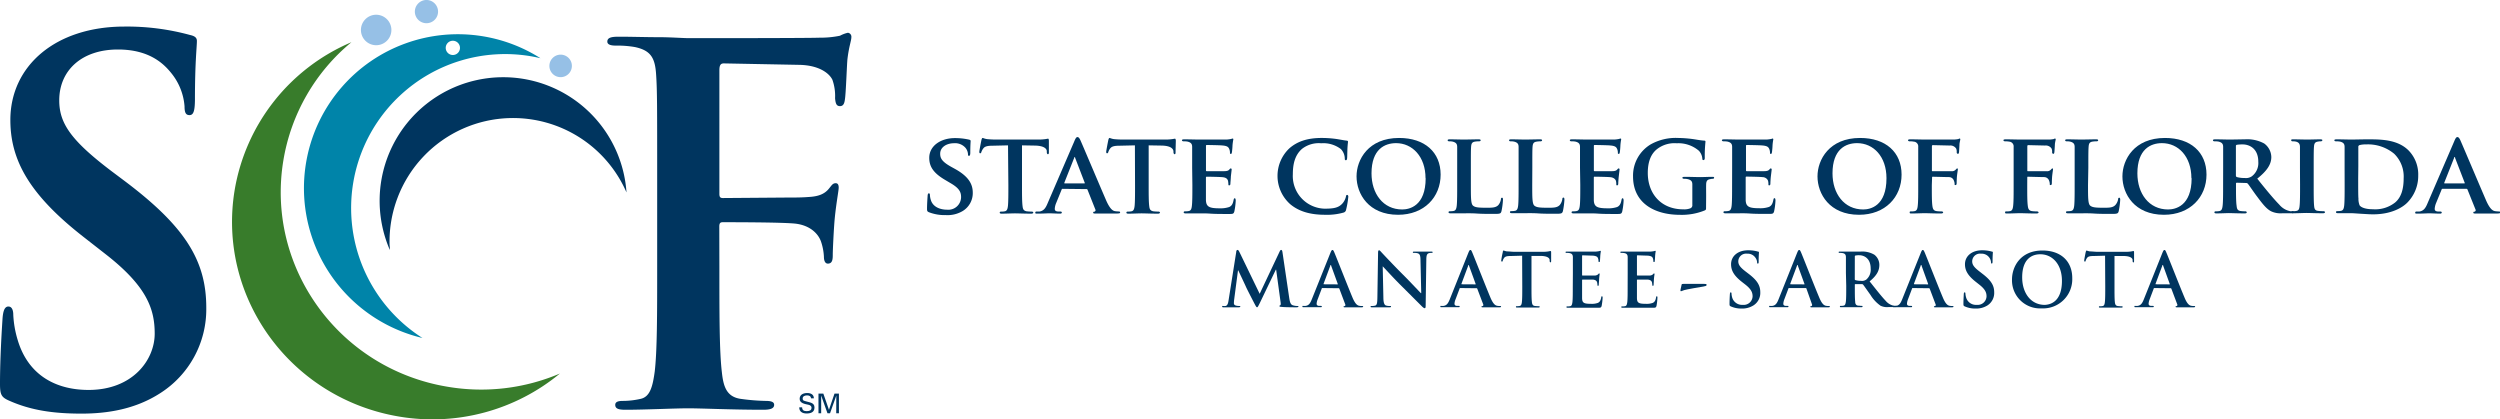 <svg xmlns="http://www.w3.org/2000/svg" viewBox="0 0 564.65 94.72"><defs><style>.cls-1{fill:#00355f;}.cls-2{fill:#387c2b;}.cls-3{fill:#96c0e6;fill-rule:evenodd;}.cls-4{fill:#0084a9;}</style></defs><g id="Layer_2" data-name="Layer 2"><g id="Layer_1-2" data-name="Layer 1"><path class="cls-1" d="M115.15,26.67A27.94,27.94,0,0,1,141.5,43.46a27.91,27.91,0,1,0-53.45,13c0-.37,0-.74-.06-1.12A27.9,27.9,0,0,1,115.15,26.67Z"/><path class="cls-2" d="M64,36.24A43.88,43.88,0,0,1,79.38,9.53,44.24,44.24,0,0,0,53,42.93C49,67.12,65.63,90,90.17,94.09a45.21,45.21,0,0,0,36.3-9.73,45.32,45.32,0,0,1-25.32,3C76.61,83.33,60,60.42,64,36.24Z"/><path class="cls-3" d="M87.33,4.28a3.44,3.44,0,1,1-4.86.12A3.43,3.43,0,0,1,87.33,4.28Z"/><path class="cls-3" d="M98.13.73a2.62,2.62,0,1,1-3.7.08A2.6,2.6,0,0,1,98.13.73Z"/><path class="cls-3" d="M128.38,13.05a2.54,2.54,0,1,1-3.59.08A2.53,2.53,0,0,1,128.38,13.05Z"/><path class="cls-4" d="M109.1,8.2A34.77,34.77,0,0,0,95.42,76.34a34.78,34.78,0,0,1,24.34-63.66c.78.13,1.55.29,2.31.47A34.74,34.74,0,0,0,109.1,8.2Zm-6,4a1.61,1.61,0,0,1-2-2.48,1.61,1.61,0,1,1,2,2.48Z"/><path class="cls-1" d="M162.48,60.23c0,10.7,0,19.06.55,23.74.34,3.23,1,5.69,4.35,6.13a47.68,47.68,0,0,0,5.57.45c1.45,0,1.9.33,1.9.89,0,.78-.78,1.11-2.45,1.11-7,0-14.05-.33-16.94-.33s-9.92.33-14.16.33c-1.56,0-2.34-.22-2.34-1.11,0-.56.45-.89,1.67-.89a18.22,18.22,0,0,0,4-.45c2.23-.44,2.79-2.9,3.24-6.13.56-4.68.56-13,.56-23.74V40.61c0-16.94,0-20.06-.23-23.63-.22-3.79-1.11-5.57-4.79-6.35a23.25,23.25,0,0,0-4.35-.33c-1.11,0-1.89-.23-1.89-.9,0-.89.89-1.11,2.56-1.11,2.9,0,6.13.11,9,.11s5.46.22,7,.22c4.23,0,26.86,0,29.43-.11a21.7,21.7,0,0,0,4.56-.44,6.88,6.88,0,0,1,1.79-.67.9.9,0,0,1,.78,1c0,.78-.56,2.12-.89,5-.12,1.11-.34,7.69-.56,9-.11.9-.33,1.57-1.12,1.57s-1-.56-1.11-1.79A10.89,10.89,0,0,0,188,18c-.78-1.56-3.12-3.24-7.35-3.35l-17.17-.33c-.67,0-1,.33-1,1.56V43.73c0,.67.11,1,.78,1l14.26-.11c1.9,0,3.46,0,5-.12,2.12-.11,3.68-.55,4.79-2,.56-.67.78-1.12,1.45-1.12.45,0,.67.34.67,1s-.55,3.45-.89,6.91c-.22,2.22-.45,7.35-.45,8.13,0,1,0,2.12-1.11,2.12-.67,0-.89-.78-.89-1.56a12.55,12.55,0,0,0-.67-3.46c-.56-1.56-2.23-3.56-5.69-4-2.78-.33-14.59-.33-16.49-.33-.56,0-.78.22-.78,1Z"/><path class="cls-1" d="M2.12,90.52C.33,89.74,0,89.18,0,86.73c0-6.13.45-12.82.56-14.6s.44-2.9,1.33-2.9S3,70.23,3,71.13a23.31,23.31,0,0,0,1,5.68C6.47,85.06,13,88.07,20,88.07c10,0,14.94-6.8,14.94-12.71,0-5.46-1.68-10.59-10.93-17.83l-5.12-4C6.58,43.93,2.34,36.13,2.34,27.1,2.34,14.84,12.59,6,28.09,6a53.91,53.91,0,0,1,14.82,1.9c1,.22,1.56.56,1.56,1.34,0,1.45-.44,4.68-.44,13.37C44,25.09,43.69,26,42.8,26s-1.12-.67-1.12-2a13.49,13.49,0,0,0-2.89-7.36c-1.67-2.11-4.91-5.46-12.15-5.46-8.25,0-13.26,4.79-13.26,11.48,0,5.13,2.56,9,11.81,16L28.31,41C41.8,51.18,46.59,58.87,46.59,69.46A22.46,22.46,0,0,1,36.11,88.85c-5.57,3.57-11.81,4.57-17.72,4.57C11.92,93.42,6.91,92.64,2.12,90.52Z"/><path class="cls-1" d="M181.17,92c0,.63.37.86,1,.86s1.12-.15,1.12-.77c0-.43-.36-.6-.73-.68-.73-.16-1.95-.32-1.95-1.32s.88-1.32,1.71-1.32,1.5.34,1.5,1.2h-.65c0-.5-.44-.67-.88-.67s-1,.16-1,.69.35.53.74.65c.82.27,1.93.27,1.93,1.39s-.9,1.36-1.8,1.36S180.5,93,180.52,92Z"/><path class="cls-1" d="M188.89,89.34h0l-1.42,4h-.58l-1.42-4h0v4h-.61V88.9h1.1l1.27,3.66h0l1.25-3.66h1v4.44h-.61Z"/><path class="cls-1" d="M209.82,47.94c-.36-.16-.44-.26-.44-.76,0-1.2.11-2.58.13-2.94s.11-.58.29-.58.23.21.23.37a4.2,4.2,0,0,0,.21,1.15c.5,1.64,2.22,2.18,3.65,2.18a2.88,2.88,0,0,0,3.18-2.81c0-1-.24-1.93-2.27-3.12l-1.33-.79c-2.71-1.59-3.59-3.07-3.59-5,0-2.7,2.6-4.45,5.78-4.45a14.08,14.08,0,0,1,3.26.36c.2.06.31.14.31.29s-.08.91-.08,2.66c0,.47-.1.7-.29.7s-.23-.13-.23-.39a2.48,2.48,0,0,0-.6-1.46,3.1,3.1,0,0,0-2.55-1c-1.64,0-3.13.86-3.13,2.37,0,1,.37,1.77,2.42,2.92l.94.52c3,1.67,4,3.36,4,5.37a4.73,4.73,0,0,1-2.29,4.14,6.69,6.69,0,0,1-3.83.91A9.82,9.82,0,0,1,209.82,47.94Z"/><path class="cls-1" d="M227.67,32.83l-3.41.08c-1.33,0-1.88.18-2.21.67a2.81,2.81,0,0,0-.4.76c-.05.18-.1.28-.26.28s-.2-.12-.2-.36.44-2.5.49-2.68.13-.42.26-.42.42.18,1,.26a21.11,21.11,0,0,0,2.29.1h9.3a10.69,10.69,0,0,0,1.57-.1c.36-.05.54-.1.62-.1s.18.13.18.47,0,2.11,0,2.68c0,.23-.08.36-.21.36s-.23-.1-.26-.44l0-.23c0-.58-.65-1.25-2.71-1.28l-2.89-.05v9c0,2,0,3.78.13,4.74.07.63.2,1,.88,1.15a9,9,0,0,0,1.17.07c.26,0,.37.13.37.24s-.18.23-.44.23c-1.51,0-3.05-.07-3.7-.07s-2.09.07-3,.07c-.29,0-.44-.07-.44-.23s.08-.24.36-.24a3.41,3.41,0,0,0,.81-.07c.47-.11.6-.52.68-1.18.1-.93.1-2.68.1-4.71Z"/><path class="cls-1" d="M240,42.65c-.13,0-.15,0-.21.15l-1.22,3a3.93,3.93,0,0,0-.34,1.36c0,.39.21.62.91.62h.34c.29,0,.34.11.34.24s-.13.23-.36.23c-.76,0-1.83-.07-2.56-.07-.23,0-1.46.07-2.65.07-.29,0-.42,0-.42-.23a.23.23,0,0,1,.26-.24l.68,0c1-.16,1.43-.83,1.9-2l6-13.93c.26-.63.44-.89.68-.89s.44.21.67.71c.55,1.22,4.38,10.29,5.84,13.65.89,2,1.54,2.29,1.95,2.37a5.7,5.7,0,0,0,.86.07c.21,0,.32.08.32.24s-.13.23-1,.23-2.48,0-4.41,0c-.41,0-.67,0-.67-.18s0-.21.28-.24a.34.34,0,0,0,.21-.49l-1.77-4.46a.22.22,0,0,0-.24-.15Zm4.9-1.22c.1,0,.13-.06.1-.14l-2.16-5.62c0-.08-.05-.21-.1-.21s-.11.13-.13.21l-2.22,5.6c0,.1,0,.16.08.16Z"/><path class="cls-1" d="M256.33,32.83l-3.41.08c-1.33,0-1.87.18-2.21.67a2.45,2.45,0,0,0-.39.76c-.06.18-.11.28-.27.28s-.2-.12-.2-.36.44-2.5.49-2.68.13-.42.26-.42.42.18,1,.26a21.11,21.11,0,0,0,2.29.1h9.31a10.52,10.52,0,0,0,1.56-.1c.36-.05.55-.1.62-.1s.19.13.19.47-.06,2.11-.06,2.68c0,.23-.08.36-.2.36s-.24-.1-.27-.44l0-.23c-.05-.58-.65-1.25-2.71-1.28l-2.89-.05v9c0,2,0,3.78.13,4.74.07.63.21,1,.88,1.15a9.08,9.08,0,0,0,1.17.07c.27,0,.37.13.37.24s-.18.23-.44.23c-1.51,0-3-.07-3.7-.07s-2.08.07-3,.07c-.28,0-.44-.07-.44-.23s.08-.24.36-.24a3.41,3.41,0,0,0,.81-.07c.47-.11.6-.52.68-1.18.1-.93.1-2.68.1-4.71Z"/><path class="cls-1" d="M269.26,37.88c0-3.36,0-4,0-4.69s-.26-1-1-1.2a4.41,4.41,0,0,0-.91-.07c-.23,0-.39-.08-.39-.24s.18-.21.52-.21c1.2,0,2.66.05,3.31.05s5.81,0,6.25,0a7.66,7.66,0,0,0,1-.13,3.34,3.34,0,0,1,.36-.1c.13,0,.16.1.16.21a10.65,10.65,0,0,0-.19,1.43c0,.24-.08,1.2-.13,1.46s-.07.37-.26.37-.18-.11-.18-.29a2.1,2.1,0,0,0-.16-.81c-.18-.39-.36-.7-1.51-.8-.39-.06-3.12-.11-3.59-.11-.1,0-.16.08-.16.21v5.47c0,.13,0,.23.16.23.52,0,3.49,0,4,0s.89-.1,1.09-.34.27-.28.37-.28a.21.21,0,0,1,.18.23c0,.13-.05.49-.18,1.62,0,.44-.1,1.32-.1,1.48s0,.49-.24.49-.21-.07-.21-.18a6.5,6.5,0,0,0-.08-.81c-.13-.44-.41-.78-1.27-.85-.42-.06-3-.11-3.6-.11-.1,0-.13.11-.13.24v1.76c0,.76,0,2.64,0,3.29.06,1.51.76,1.85,3.1,1.85a6.19,6.19,0,0,0,2.16-.29c.58-.26.84-.73,1-1.64.06-.23.11-.34.26-.34s.21.29.21.53a14.93,14.93,0,0,1-.31,2.44c-.16.58-.36.58-1.22.58-1.72,0-3.1,0-4.22-.08s-2-.05-2.66-.05l-1.3,0c-.55,0-1.12,0-1.59,0-.29,0-.45-.07-.45-.23s.08-.24.37-.24a3.58,3.58,0,0,0,.81-.07c.47-.11.6-.52.67-1.18.11-.93.11-2.68.11-4.71Z"/><path class="cls-1" d="M291.4,46.11a8.56,8.56,0,0,1-.18-12.61c1.67-1.45,3.86-2.34,7.27-2.34a23.85,23.85,0,0,1,3.34.23c.85.13,1.61.29,2.29.37.26,0,.34.13.34.26s-.06.44-.11,1.22-.05,2-.08,2.4-.1.55-.31.55-.23-.18-.23-.47a3.15,3.15,0,0,0-.89-2.06,6.52,6.52,0,0,0-4.43-1.3,6.15,6.15,0,0,0-4.32,1.25C292.4,35.07,292,37.2,292,39.37a7.38,7.38,0,0,0,7.14,7.76c2,0,3.15-.16,4.06-1.17a3.64,3.64,0,0,0,.78-1.49c.05-.34.11-.44.29-.44s.26.21.26.39a18.89,18.89,0,0,1-.5,2.94.79.79,0,0,1-.6.66,13.57,13.57,0,0,1-4.14.49C296.15,48.51,293.49,47.86,291.4,46.11Z"/><path class="cls-1" d="M306.39,39.84c0-3.78,2.65-8.68,9.61-8.68,5.78,0,9.38,3.21,9.38,8.28s-3.7,9.07-9.61,9.07C309.1,48.51,306.39,43.77,306.39,39.84Zm15.58.41c0-4.9-3-7.92-6.65-7.92-2.55,0-5.55,1.36-5.55,6.83,0,4.56,2.61,8.15,6.93,8.15C318.32,47.31,322,46.55,322,40.25Z"/><path class="cls-1" d="M332.21,41.79c0,2.84,0,4.25.49,4.66s1.28.47,3.05.47c1.22,0,2.11,0,2.68-.62A2.72,2.72,0,0,0,339,45c0-.21.07-.34.26-.34s.2.23.2.49a16,16,0,0,1-.34,2.56c-.15.49-.25.6-1.45.6-1.64,0-3,0-4.12-.08s-2.11-.05-3.05-.05l-1.3,0c-.55,0-1.12,0-1.59,0-.28,0-.44-.07-.44-.23s.08-.24.36-.24a3.58,3.58,0,0,0,.81-.07c.47-.11.6-.52.68-1.18.1-.93.1-2.68.1-4.71V37.88c0-3.36,0-4,0-4.69s-.27-1-1-1.2a3.28,3.28,0,0,0-.76-.07q-.39,0-.39-.24c0-.16.16-.21.49-.21,1.07,0,2.53.05,3.16.05s2.42-.05,3.31-.05c.33,0,.49.05.49.21s-.13.24-.42.24a5.3,5.3,0,0,0-.88.07c-.63.11-.81.42-.86,1.2s-.05,1.33-.05,4.69Z"/><path class="cls-1" d="M346.07,41.79c0,2.84,0,4.25.49,4.66s1.28.47,3.05.47c1.22,0,2.11,0,2.68-.62a2.72,2.72,0,0,0,.58-1.33c0-.21.08-.34.26-.34s.21.23.21.49a17.27,17.27,0,0,1-.34,2.56c-.16.49-.26.6-1.46.6-1.64,0-3,0-4.12-.08s-2.11-.05-3.05-.05l-1.3,0c-.54,0-1.12,0-1.59,0-.28,0-.44-.07-.44-.23s.08-.24.37-.24a3.54,3.54,0,0,0,.8-.07c.47-.11.6-.52.68-1.18.1-.93.1-2.68.1-4.71V37.88c0-3.36,0-4,0-4.69s-.26-1-1-1.2a3.22,3.22,0,0,0-.76-.07q-.39,0-.39-.24c0-.16.16-.21.5-.21,1.06,0,2.52.05,3.15.05s2.42-.05,3.31-.05c.34,0,.49.05.49.21s-.13.24-.41.24A5.34,5.34,0,0,0,347,32c-.62.11-.81.42-.86,1.2s-.05,1.33-.05,4.69Z"/><path class="cls-1" d="M356.86,37.88c0-3.36,0-4,0-4.69s-.26-1-1-1.2a4.41,4.41,0,0,0-.91-.07c-.24,0-.39-.08-.39-.24s.18-.21.52-.21c1.2,0,2.66.05,3.31.05s5.81,0,6.25,0a7.19,7.19,0,0,0,1-.13,3.47,3.47,0,0,1,.37-.1c.13,0,.15.1.15.21a9.87,9.87,0,0,0-.18,1.43c0,.24-.08,1.2-.13,1.46s-.08.37-.26.37-.18-.11-.18-.29a2.1,2.1,0,0,0-.16-.81c-.18-.39-.36-.7-1.51-.8-.39-.06-3.13-.11-3.59-.11-.11,0-.16.08-.16.21v5.47c0,.13,0,.23.16.23.52,0,3.49,0,4,0s.88-.1,1.09-.34.26-.28.37-.28a.21.21,0,0,1,.18.23c0,.13-.05.49-.18,1.62-.05.44-.11,1.32-.11,1.48s0,.49-.23.49-.21-.07-.21-.18,0-.52-.08-.81-.42-.78-1.28-.85c-.41-.06-3-.11-3.59-.11-.11,0-.13.11-.13.24v1.76c0,.76,0,2.64,0,3.29.05,1.51.76,1.85,3.1,1.85a6.19,6.19,0,0,0,2.16-.29c.57-.26.84-.73,1-1.64.06-.23.11-.34.26-.34s.21.29.21.53a14.93,14.93,0,0,1-.31,2.44c-.16.58-.37.58-1.23.58-1.72,0-3.1,0-4.22-.08s-2-.05-2.65-.05l-1.31,0c-.54,0-1.12,0-1.58,0-.29,0-.45-.07-.45-.23s.08-.24.37-.24a3.42,3.42,0,0,0,.8-.07c.47-.11.6-.52.68-1.18.11-.93.11-2.68.11-4.71Z"/><path class="cls-1" d="M385.33,46.74c0,.6,0,.62-.28.78a13.76,13.76,0,0,1-5.6,1c-5.63,0-10.61-2.55-10.61-8.67a8.21,8.21,0,0,1,4-7.25A11.56,11.56,0,0,1,379,31.16a26.78,26.78,0,0,1,4.06.36c.47.08,1.28.21,1.83.24.26,0,.31.1.31.26a29.38,29.38,0,0,0-.16,3.65c0,.34-.13.49-.31.49s-.21-.1-.24-.28a2.94,2.94,0,0,0-.78-1.83,7.11,7.11,0,0,0-5-1.69,6.41,6.41,0,0,0-4.43,1.3c-1.28,1-2.11,2.68-2.11,5.39,0,4.77,3.07,8.23,8,8.23a3.78,3.78,0,0,0,1.61-.23.73.73,0,0,0,.45-.78v-2c0-1.1,0-1.93,0-2.61s-.26-1-1-1.19a3.55,3.55,0,0,0-.88-.09c-.21,0-.37-.1-.37-.23s.18-.21.5-.21c1.2,0,2.84.06,3.51.06s1.93-.06,2.69-.06c.31,0,.47,0,.47.21a.26.26,0,0,1-.29.23,2.79,2.79,0,0,0-.63.09c-.62.1-.86.41-.88,1.19s0,1.57,0,2.66Z"/><path class="cls-1" d="M391.22,37.88c0-3.36,0-4,0-4.69s-.26-1-1-1.2a4.54,4.54,0,0,0-.91-.07c-.24,0-.4-.08-.4-.24s.19-.21.53-.21c1.19,0,2.65.05,3.3.05s5.81,0,6.26,0a7.44,7.44,0,0,0,1-.13c.13,0,.26-.1.36-.1s.16.1.16.21a9.87,9.87,0,0,0-.18,1.43c0,.24-.08,1.2-.13,1.46s-.08.37-.26.37-.18-.11-.18-.29a2.1,2.1,0,0,0-.16-.81c-.18-.39-.37-.7-1.51-.8-.39-.06-3.13-.11-3.6-.11-.1,0-.15.08-.15.21v5.47c0,.13,0,.23.15.23.52,0,3.5,0,4,0s.89-.1,1.1-.34.26-.28.36-.28a.21.21,0,0,1,.19.23c0,.13-.05.49-.19,1.62-.05.44-.1,1.32-.1,1.48s0,.49-.23.49-.21-.07-.21-.18,0-.52-.08-.81S398.88,40,398,40c-.41-.06-3-.11-3.59-.11-.11,0-.13.11-.13.24v1.76c0,.76,0,2.64,0,3.29.05,1.51.75,1.85,3.1,1.85a6.19,6.19,0,0,0,2.16-.29c.57-.26.83-.73,1-1.64.05-.23.1-.34.26-.34s.21.29.21.53a14.93,14.93,0,0,1-.31,2.44c-.16.58-.37.58-1.23.58-1.72,0-3.1,0-4.22-.08s-2-.05-2.66-.05l-1.3,0c-.55,0-1.12,0-1.59,0-.28,0-.44-.07-.44-.23s.08-.24.36-.24a3.58,3.58,0,0,0,.81-.07c.47-.11.6-.52.68-1.18.1-.93.1-2.68.1-4.71Z"/><path class="cls-1" d="M410.5,39.84c0-3.78,2.66-8.68,9.62-8.68,5.78,0,9.37,3.21,9.37,8.28s-3.69,9.07-9.61,9.07C413.21,48.51,410.5,43.77,410.5,39.84Zm15.58.41c0-4.9-2.94-7.92-6.64-7.92-2.55,0-5.55,1.36-5.55,6.83,0,4.56,2.61,8.15,6.93,8.15C422.44,47.31,426.08,46.55,426.08,40.25Z"/><path class="cls-1" d="M436.32,41.86c0,2.14,0,3.71.13,4.64.09.66.24,1.07.92,1.18a8.32,8.32,0,0,0,1.12.07c.28,0,.39.13.39.24s-.16.23-.5.23c-1.46,0-3.07-.07-3.67-.07s-2.06.07-2.92.07c-.31,0-.47,0-.47-.23s.08-.24.34-.24a3.58,3.58,0,0,0,.81-.07c.47-.11.6-.52.67-1.18.11-.93.11-2.57.11-4.71V37.88c0-3.36,0-4,0-4.69a1.08,1.08,0,0,0-1-1.2,4.41,4.41,0,0,0-.91-.07c-.2,0-.39-.08-.39-.24s.19-.21.55-.21c1.17,0,2.63.05,3.28.05.89,0,6,0,6.52,0a5.83,5.83,0,0,0,.93-.1c.13,0,.24-.13.37-.13s.15.1.15.21-.1.42-.18,1c0,.23-.08,1.53-.1,1.8s-.08.44-.24.44-.29-.11-.29-.36a1.72,1.72,0,0,0-.13-.84,1.55,1.55,0,0,0-1.45-.67l-3.8-.09c-.14,0-.22.06-.22.32v5.36c0,.14,0,.21.16.21l3.2,0c.4,0,.71,0,1.05,0a1.16,1.16,0,0,0,1-.39c.13-.13.18-.23.31-.23s.14.07.14.2-.11.73-.19,1.44c-.05.44-.08,1.45-.08,1.61s0,.5-.26.5-.2-.16-.2-.31a2.16,2.16,0,0,0-.16-.68,1.17,1.17,0,0,0-1.09-.81c-.58,0-3.29-.08-3.68-.08-.1,0-.16,0-.16.18Z"/><path class="cls-1" d="M457.87,41.86c0,2.14,0,3.71.13,4.64.08.66.24,1.07.92,1.18a8.27,8.27,0,0,0,1.11.07c.29,0,.4.13.4.24s-.16.23-.5.23c-1.46,0-3.07-.07-3.67-.07s-2.06.07-2.92.07c-.31,0-.47,0-.47-.23s.08-.24.34-.24a3.58,3.58,0,0,0,.81-.07c.47-.11.59-.52.67-1.18.11-.93.11-2.57.11-4.71V37.88c0-3.36,0-4,0-4.69a1.08,1.08,0,0,0-1-1.2,4.41,4.41,0,0,0-.91-.07c-.21,0-.39-.08-.39-.24s.18-.21.55-.21c1.17,0,2.63.05,3.28.05.88,0,6,0,6.51,0a5.85,5.85,0,0,0,.94-.1c.13,0,.23-.13.36-.13s.16.1.16.21-.1.42-.18,1c0,.23-.08,1.53-.11,1.8s-.07.44-.23.44-.29-.11-.29-.36a1.72,1.72,0,0,0-.13-.84,1.55,1.55,0,0,0-1.46-.67l-3.8-.09c-.13,0-.21.06-.21.32v5.36c0,.14,0,.21.16.21l3.2,0c.4,0,.71,0,1,0a1.16,1.16,0,0,0,1-.39c.13-.13.18-.23.31-.23s.13.07.13.2-.1.73-.18,1.44c-.05.44-.08,1.45-.08,1.61s0,.5-.26.5-.21-.16-.21-.31a2.1,2.1,0,0,0-.15-.68,1.18,1.18,0,0,0-1.1-.81c-.57,0-3.28-.08-3.67-.08-.11,0-.16,0-.16.18Z"/><path class="cls-1" d="M471.6,41.79c0,2.84,0,4.25.5,4.66s1.28.47,3,.47c1.22,0,2.11,0,2.68-.62A2.62,2.62,0,0,0,478.4,45c0-.21.08-.34.26-.34s.21.23.21.49a17.27,17.27,0,0,1-.34,2.56c-.15.49-.26.6-1.46.6-1.63,0-3,0-4.11-.08s-2.11-.05-3-.05l-1.3,0c-.55,0-1.12,0-1.59,0-.29,0-.44-.07-.44-.23s.08-.24.36-.24a3.58,3.58,0,0,0,.81-.07c.47-.11.6-.52.68-1.18.1-.93.1-2.68.1-4.71V37.88c0-3.36,0-4,0-4.69s-.26-1-1-1.2a3.18,3.18,0,0,0-.75-.07q-.39,0-.39-.24c0-.16.16-.21.49-.21,1.07,0,2.53.05,3.16.05s2.42-.05,3.3-.05c.34,0,.5.05.5.21s-.13.24-.42.24a5.42,5.42,0,0,0-.89.07c-.62.11-.8.42-.85,1.2s-.06,1.33-.06,4.69Z"/><path class="cls-1" d="M479.37,39.84c0-3.78,2.66-8.68,9.61-8.68,5.79,0,9.38,3.21,9.38,8.28s-3.7,9.07-9.61,9.07C482.08,48.51,479.37,43.77,479.37,39.84Zm15.58.41c0-4.9-2.95-7.92-6.65-7.92-2.55,0-5.55,1.36-5.55,6.83,0,4.56,2.61,8.15,6.93,8.15C491.3,47.31,495,46.55,495,40.25Z"/><path class="cls-1" d="M502.12,37.88c0-3.36,0-4,0-4.69s-.26-1-1-1.2a4.41,4.41,0,0,0-.91-.07c-.24,0-.39-.08-.39-.24s.18-.21.52-.21c1.2,0,2.66.05,3.12.05.78,0,2.87-.05,3.57-.05a8,8,0,0,1,4.36.94A3.88,3.88,0,0,1,513,35.46c0,1.64-.94,3.1-3.18,4.89,2,2.51,3.65,4.51,5,5.89a4.29,4.29,0,0,0,2.45,1.46,2.17,2.17,0,0,0,.54,0,.26.26,0,0,1,.29.24c0,.18-.16.23-.44.23h-2.19a5,5,0,0,1-2.5-.44c-1-.5-1.85-1.54-3.12-3.25-.92-1.2-1.88-2.69-2.17-3a.52.52,0,0,0-.41-.15l-2.06-.06a.17.17,0,0,0-.19.19v.31c0,2.06,0,3.78.14,4.71.07.66.18,1.07.88,1.18a9,9,0,0,0,1.12.07.27.27,0,0,1,.29.24c0,.16-.18.23-.47.23-1.33,0-3.23-.07-3.57-.07s-1.9.07-2.81.07c-.29,0-.45-.07-.45-.23s.08-.24.37-.24a3.48,3.48,0,0,0,.8-.07c.47-.11.6-.52.68-1.18.11-.93.11-2.68.11-4.71ZM505,39.6c0,.24.06.31.21.39a6.13,6.13,0,0,0,1.75.21,2.33,2.33,0,0,0,1.61-.36,3.74,3.74,0,0,0,1.49-3.29c0-3.12-2.14-3.93-3.49-3.93a8.56,8.56,0,0,0-1.36.08A.27.27,0,0,0,505,33Z"/><path class="cls-1" d="M519.47,37.88c0-3.36,0-4,0-4.69s-.28-1-.78-1.17a2.86,2.86,0,0,0-.83-.1c-.24,0-.37-.06-.37-.26s.18-.19.55-.19c.86,0,2.42.05,3.08.05s2-.05,2.94-.05c.28,0,.47.05.47.19s-.14.26-.37.26a3.41,3.41,0,0,0-.68.07c-.62.11-.8.42-.85,1.2s-.06,1.33-.06,4.69v3.91c0,2.14,0,3.91.11,4.84.07.6.23.94.91,1a8.86,8.86,0,0,0,1.17.07c.26,0,.37.13.37.24s-.19.23-.45.23c-1.51,0-3.07-.07-3.7-.07s-2.08.07-3,.07c-.29,0-.44-.07-.44-.23s.07-.24.36-.24a3.58,3.58,0,0,0,.81-.07c.47-.11.6-.42.67-1.07.11-.91.11-2.68.11-4.82Z"/><path class="cls-1" d="M529.55,37.88c0-3.36,0-4,0-4.69s-.26-1-1-1.2a4.58,4.58,0,0,0-.92-.07c-.23,0-.39-.08-.39-.24s.19-.21.52-.21c1.2,0,2.66.05,3.31.05s2.34-.05,3.73-.05c2.86,0,6.72,0,9.22,2.53a7.74,7.74,0,0,1,2.16,5.63,8.59,8.59,0,0,1-2.5,6.17c-1,1-3.46,2.61-7.69,2.61-.83,0-1.82-.08-2.73-.13s-1.74-.13-2.32-.13l-1.3,0c-.55,0-1.12,0-1.59,0-.29,0-.44-.07-.44-.23s.08-.24.36-.24a3.58,3.58,0,0,0,.81-.07c.47-.11.6-.52.68-1.18.1-.93.1-2.68.1-4.71Zm3.07,2.45c0,2.35,0,4,.06,4.48a3.93,3.93,0,0,0,.26,1.56c.28.42,1.2.89,3,.89a7.23,7.23,0,0,0,5-1.51c1.48-1.22,1.95-3.21,1.95-5.5a7.18,7.18,0,0,0-2.14-5.52,9.26,9.26,0,0,0-6.4-2.11,5.07,5.07,0,0,0-1.41.15.41.41,0,0,0-.29.45c0,.75,0,2.58,0,4.32Z"/><path class="cls-1" d="M551.68,42.65c-.14,0-.16,0-.21.15l-1.23,3a4.18,4.18,0,0,0-.34,1.36c0,.39.21.62.91.62h.34c.29,0,.34.11.34.24s-.13.23-.36.23c-.76,0-1.83-.07-2.56-.07-.23,0-1.46.07-2.65.07-.29,0-.42,0-.42-.23a.23.23,0,0,1,.26-.24l.68,0c1-.16,1.43-.83,1.9-2l6-13.93c.26-.63.44-.89.68-.89s.44.21.67.71c.55,1.22,4.38,10.29,5.84,13.65.89,2,1.54,2.29,2,2.37a5.8,5.8,0,0,0,.86.07c.21,0,.32.08.32.24s-.13.23-1,.23-2.48,0-4.4,0c-.42,0-.68,0-.68-.18s0-.21.28-.24a.34.34,0,0,0,.21-.49L557.3,42.8a.22.22,0,0,0-.23-.15Zm4.89-1.22c.11,0,.13-.06.11-.14l-2.17-5.62c0-.08,0-.21-.1-.21s-.1.13-.13.21l-2.22,5.6c0,.1,0,.16.08.16Z"/><path class="cls-1" d="M279.22,56.88c0-.28.15-.43.29-.43s.23.08.45.52l4.55,9.39L289,56.85c.13-.27.22-.4.37-.4s.24.17.29.52l1.52,10.29c.15,1,.32,1.54.82,1.69a3.23,3.23,0,0,0,1,.16c.15,0,.27,0,.27.12s-.2.18-.44.18c-.41,0-2.71,0-3.38-.1-.38,0-.48-.08-.48-.18s.07-.13.18-.18.15-.25.08-.72l-1-7.33h-.07l-3.63,7.56c-.39.79-.47.94-.62.94s-.32-.34-.58-.83c-.4-.77-1.72-3.32-1.92-3.79s-1.15-2.45-1.73-3.7h-.07l-.87,6.63a7.45,7.45,0,0,0-.05.79c0,.31.22.46.5.53a3,3,0,0,0,.7.08c.14,0,.25,0,.25.12s-.15.18-.4.18c-.7,0-1.44,0-1.74,0s-1.12,0-1.66,0c-.16,0-.3,0-.3-.18s.1-.12.27-.12a2.16,2.16,0,0,0,.5,0c.47-.1.6-.75.68-1.31Z"/><path class="cls-1" d="M298.67,65.06c-.08,0-.12,0-.15.14l-.9,2.38a3.18,3.18,0,0,0-.25,1c0,.3.15.51.66.51h.26c.2,0,.25,0,.25.14s-.1.16-.29.16c-.53,0-1.25,0-1.77,0-.18,0-1.09,0-2,0-.22,0-.32,0-.32-.16s.07-.14.2-.14a4.28,4.28,0,0,0,.52,0c.77-.1,1.08-.67,1.41-1.5l4.19-10.46c.2-.48.3-.67.47-.67s.24.15.41.53c.4.92,3.07,7.72,4.13,10.25.64,1.5,1.12,1.73,1.47,1.82a3.61,3.61,0,0,0,.7.06c.13,0,.22,0,.22.14s-.15.16-.77.16-1.82,0-3.15,0c-.3,0-.5,0-.5-.13s.07-.14.23-.15a.27.27,0,0,0,.15-.39l-1.33-3.53a.16.16,0,0,0-.17-.12Zm3.4-.83c.08,0,.1,0,.08-.1L300.65,60c0-.07,0-.15-.08-.15s-.08.08-.1.15l-1.53,4.1c0,.06,0,.11.06.11Z"/><path class="cls-1" d="M312.45,67.15c0,1.3.25,1.73.58,1.85a2.63,2.63,0,0,0,.87.11c.18,0,.28,0,.28.14s-.15.16-.38.16c-1.09,0-1.75,0-2.07,0-.15,0-.93,0-1.8,0-.21,0-.37,0-.37-.16s.11-.14.27-.14a2.78,2.78,0,0,0,.75-.08c.44-.13.5-.62.52-2.07l.15-9.86c0-.33.05-.57.22-.57s.33.22.61.52,2.73,2.93,5.17,5.35c1.13,1.13,3.38,3.53,3.66,3.8H321l-.17-7.48c0-1-.17-1.34-.57-1.5a2.71,2.71,0,0,0-.88-.1c-.2,0-.27,0-.27-.15s.19-.15.44-.15c.86,0,1.66,0,2,0,.19,0,.82,0,1.63,0,.22,0,.39,0,.39.15s-.1.15-.3.15a1.8,1.8,0,0,0-.5.05c-.47.13-.6.48-.62,1.41L322,69.1c0,.36-.07.51-.22.51s-.38-.18-.57-.36c-1-1-3.18-3.18-4.91-4.9s-3.67-3.88-4-4.2h0Z"/><path class="cls-1" d="M329.81,65.06c-.08,0-.12,0-.15.14l-.9,2.38a3.18,3.18,0,0,0-.25,1c0,.3.15.51.67.51h.25c.2,0,.25,0,.25.14s-.1.16-.29.16c-.53,0-1.25,0-1.76,0-.19,0-1.1,0-2,0-.22,0-.31,0-.31-.16s.06-.14.2-.14a4.12,4.12,0,0,0,.51,0c.77-.1,1.08-.67,1.42-1.5l4.18-10.46c.2-.48.3-.67.47-.67s.25.15.41.53c.4.92,3.07,7.72,4.13,10.25.64,1.5,1.12,1.73,1.47,1.82a3.61,3.61,0,0,0,.7.06c.13,0,.22,0,.22.14s-.15.16-.77.16-1.82,0-3.15,0c-.3,0-.5,0-.5-.13s.07-.14.24-.15a.28.28,0,0,0,.15-.39l-1.34-3.53a.16.16,0,0,0-.16-.12Zm3.4-.83c.08,0,.1,0,.08-.1L331.79,60c0-.07,0-.15-.08-.15s-.08.08-.1.15l-1.53,4.1c0,.06,0,.11.06.11Z"/><path class="cls-1" d="M343.79,57.75l-2.48.07c-1,0-1.37.11-1.62.48a1.81,1.81,0,0,0-.28.58c0,.14-.09.2-.19.2s-.15-.08-.15-.26a19.5,19.5,0,0,1,.36-1.92c0-.22.09-.32.19-.32a3.74,3.74,0,0,0,.72.2c.48,0,1.12.09,1.67.09h6.59a6.76,6.76,0,0,0,1.15-.09,3.91,3.91,0,0,1,.45-.08c.12,0,.14.1.14.35s0,1.5,0,1.93c0,.17-.05.27-.15.27s-.17-.08-.19-.33v-.19c0-.43-.49-.9-2-.93l-2.1,0v6.83c0,1.53,0,2.85.09,3.57.05.46.15.83.64.9a8.1,8.1,0,0,0,.86.06c.18,0,.26,0,.26.14s-.13.16-.31.16c-1.11,0-2.15,0-2.62,0s-1.43,0-2.1,0c-.22,0-.33,0-.33-.16s.06-.14.26-.14a3,3,0,0,0,.6-.06c.34-.07.44-.44.49-.92.08-.7.08-2,.08-3.55Z"/><path class="cls-1" d="M355.25,61.65c0-2.53,0-3,0-3.53s-.17-.84-.72-.95a2.9,2.9,0,0,0-.65-.05c-.18,0-.28,0-.28-.15s.12-.15.37-.15h1.35l1,0c.53,0,3.84,0,4.16,0a6.49,6.49,0,0,0,.72-.1,1.19,1.19,0,0,1,.27-.07c.08,0,.09.07.09.15s-.08.32-.13,1.09c0,.16-.05.9-.08,1.1s-.05.18-.17.18-.15-.08-.15-.23a1.62,1.62,0,0,0-.1-.6c-.12-.3-.28-.5-1.11-.6-.29,0-2-.07-2.37-.07-.08,0-.12,0-.12.17v4.21c0,.12,0,.18.12.18.37,0,2.28,0,2.67,0a1.15,1.15,0,0,0,.8-.25c.11-.13.18-.21.26-.21s.12,0,.12.13-.07.36-.13,1.22c0,.33-.07,1-.07,1.11s0,.32-.15.32a.13.13,0,0,1-.15-.15,4.82,4.82,0,0,0-.07-.6c-.08-.33-.32-.58-.93-.65-.32,0-2,0-2.37,0-.08,0-.1.07-.1.17v1.31c0,.57,0,2.1,0,2.59,0,1.14.3,1.4,2,1.4a4.06,4.06,0,0,0,1.57-.21c.43-.2.63-.55.75-1.23,0-.18.06-.25.18-.25s.14.14.14.3a13.57,13.57,0,0,1-.22,1.85c-.12.43-.27.43-.9.43-1.25,0-2.17,0-2.88,0s-1.24,0-1.74,0c-.18,0-.55,0-.95,0l-1.15,0c-.21,0-.33,0-.33-.16s.07-.14.27-.14a3,3,0,0,0,.6-.06c.33-.07.41-.44.48-.92.08-.7.08-2,.08-3.55Z"/><path class="cls-1" d="M367.63,61.65c0-2.53,0-3,0-3.53s-.17-.84-.72-.95a2.9,2.9,0,0,0-.65-.05c-.18,0-.28,0-.28-.15s.12-.15.37-.15h1.35l1,0c.54,0,3.86,0,4.17,0a6.88,6.88,0,0,0,.72-.1,1.25,1.25,0,0,1,.26-.07c.09,0,.1.07.1.15s-.08.32-.13,1.09c0,.16-.05.9-.08,1.1s-.05.18-.17.18-.15-.08-.15-.23a1.86,1.86,0,0,0-.1-.6c-.12-.3-.28-.5-1.11-.6-.29,0-2-.07-2.37-.07-.08,0-.12,0-.12.17v4.21c0,.12,0,.18.12.18.37,0,2.28,0,2.66,0a1.16,1.16,0,0,0,.81-.25c.11-.13.18-.21.26-.21s.12,0,.12.13-.07.36-.14,1.22c0,.33-.06,1-.06,1.11s0,.32-.15.32a.13.13,0,0,1-.15-.15,4.82,4.82,0,0,0-.07-.6c-.08-.33-.32-.58-.93-.65-.32,0-2,0-2.37,0-.08,0-.1.07-.1.17v1.31c0,.57,0,2.1,0,2.59,0,1.14.3,1.4,2,1.4a4.08,4.08,0,0,0,1.57-.21c.43-.2.63-.55.75-1.23,0-.18.06-.25.18-.25s.13.14.13.3a13.59,13.59,0,0,1-.21,1.85c-.12.43-.27.43-.9.43-1.25,0-2.17,0-2.89,0s-1.23,0-1.73,0c-.18,0-.55,0-.95,0l-1.15,0c-.21,0-.33,0-.33-.16s.07-.14.27-.14a3,3,0,0,0,.6-.06c.33-.07.41-.44.48-.92.08-.7.08-2,.08-3.55Z"/><path class="cls-1" d="M384.93,64.12c.3,0,.53,0,.53.23s-.28.28-.75.37c-.66.1-3.72.63-4.3.8-.33.08-.6.26-.73.26s-.17-.13-.13-.3l.25-1.15c.05-.2.11-.21.4-.21Z"/><path class="cls-1" d="M390.94,69.21c-.26-.11-.31-.2-.31-.56,0-.92.06-1.92.08-2.19s.07-.43.2-.43.17.15.17.28a3.73,3.73,0,0,0,.14.86,2.31,2.31,0,0,0,2.39,1.68,2,2,0,0,0,2.23-1.9c0-.82-.25-1.58-1.63-2.67l-.77-.6c-1.83-1.43-2.46-2.6-2.46-4,0-1.83,1.53-3.15,3.84-3.15a7.84,7.84,0,0,1,2.22.29c.15,0,.24.08.24.2s-.07.7-.07,2c0,.37,0,.5-.19.5s-.16-.1-.16-.3a2,2,0,0,0-.44-1.1,2.08,2.08,0,0,0-1.81-.82,1.76,1.76,0,0,0-2,1.72c0,.76.39,1.35,1.77,2.39l.47.36c2,1.51,2.73,2.66,2.73,4.25A3.34,3.34,0,0,1,396,69a4.79,4.79,0,0,1-2.65.69A5.75,5.75,0,0,1,390.94,69.21Z"/><path class="cls-1" d="M404.07,65.06c-.08,0-.11,0-.15.14l-.9,2.38a3.38,3.38,0,0,0-.24,1c0,.3.14.51.66.51h.25c.2,0,.25,0,.25.14s-.1.16-.28.16c-.53,0-1.25,0-1.77,0-.18,0-1.1,0-2,0-.21,0-.31,0-.31-.16s.07-.14.2-.14a4.12,4.12,0,0,0,.51,0c.77-.1,1.09-.67,1.42-1.5l4.18-10.46c.2-.48.3-.67.47-.67s.25.15.42.53c.4.92,3.06,7.72,4.13,10.25.63,1.5,1.11,1.73,1.47,1.82a3.51,3.51,0,0,0,.69.06c.14,0,.22,0,.22.14s-.15.16-.76.16-1.82,0-3.15,0c-.3,0-.5,0-.5-.13s.06-.14.23-.15a.28.28,0,0,0,.15-.39L408,65.18a.16.16,0,0,0-.16-.12Zm3.4-.83c.09,0,.1,0,.09-.1L406.06,60c0-.07,0-.15-.09-.15s-.08.08-.1.15l-1.53,4.1c0,.06,0,.11.07.11Z"/><path class="cls-1" d="M416.92,61.65c0-2.53,0-3,0-3.53s-.16-.84-.71-.95a3,3,0,0,0-.65-.05c-.19,0-.28,0-.28-.15s.11-.15.36-.15c.89,0,1.94,0,2.29,0,.56,0,1.83,0,2.35,0a5.37,5.37,0,0,1,3.06.71,2.89,2.89,0,0,1,1.13,2.29c0,1.23-.51,2.36-2.2,3.73,1.49,1.86,2.64,3.35,3.62,4.38a3.28,3.28,0,0,0,1.87,1.13,2.07,2.07,0,0,0,.46,0c.14,0,.2,0,.2.14s-.11.16-.32.16h-1.58a3.42,3.42,0,0,1-1.78-.31,8.08,8.08,0,0,1-2.28-2.45c-.67-.92-1.44-2.05-1.65-2.3a.35.35,0,0,0-.3-.12l-1.45,0c-.09,0-.13,0-.13.13v.23c0,1.55,0,2.87.08,3.57,0,.48.15.85.65.92.25,0,.62.06.82.06s.19,0,.19.14-.11.16-.33.16c-1,0-2.2,0-2.45,0s-1.36,0-2,0c-.22,0-.33,0-.33-.16s.06-.14.26-.14a3,3,0,0,0,.6-.06c.34-.07.42-.44.49-.92.08-.7.08-2,.08-3.55Zm2,1.32c0,.18,0,.25.15.3a4.53,4.53,0,0,0,1.26.16,1.64,1.64,0,0,0,1.18-.28,2.91,2.91,0,0,0,1-2.5c0-2.37-1.57-3-2.55-3a3.53,3.53,0,0,0-.88.07c-.12,0-.15.1-.15.23Z"/><path class="cls-1" d="M432,65.06c-.08,0-.11,0-.15.14l-.9,2.38a3.38,3.38,0,0,0-.24,1c0,.3.15.51.66.51h.25c.2,0,.25,0,.25.14s-.1.16-.28.16c-.53,0-1.25,0-1.77,0-.18,0-1.1,0-2,0-.22,0-.32,0-.32-.16s.07-.14.2-.14a4.41,4.41,0,0,0,.52,0c.76-.1,1.08-.67,1.41-1.5l4.19-10.46c.19-.48.3-.67.46-.67s.25.15.42.53c.4.92,3.06,7.72,4.13,10.25.63,1.5,1.12,1.73,1.47,1.82a3.58,3.58,0,0,0,.69.06c.14,0,.22,0,.22.14s-.15.16-.76.16-1.82,0-3.15,0c-.3,0-.5,0-.5-.13s.06-.14.23-.15a.27.27,0,0,0,.15-.39l-1.33-3.53a.18.18,0,0,0-.17-.12Zm3.41-.83c.08,0,.09,0,.08-.1L434,60c0-.07,0-.15-.09-.15s-.08.08-.1.15l-1.53,4.1c0,.06,0,.11.07.11Z"/><path class="cls-1" d="M443.78,69.21c-.27-.11-.32-.2-.32-.56,0-.92.07-1.92.08-2.19s.07-.43.2-.43.17.15.17.28a3.8,3.8,0,0,0,.15.86,2.3,2.3,0,0,0,2.39,1.68,2,2,0,0,0,2.23-1.9c0-.82-.25-1.58-1.64-2.67l-.76-.6c-1.83-1.43-2.47-2.6-2.47-4,0-1.83,1.54-3.15,3.85-3.15a7.81,7.81,0,0,1,2.21.29c.16,0,.24.08.24.2s-.07.7-.07,2c0,.37-.05.5-.18.5s-.17-.1-.17-.3a2,2,0,0,0-.43-1.1,2.1,2.1,0,0,0-1.82-.82,1.76,1.76,0,0,0-2,1.72c0,.76.39,1.35,1.77,2.39l.46.36c2,1.51,2.74,2.66,2.74,4.25A3.35,3.35,0,0,1,448.86,69a4.77,4.77,0,0,1-2.65.69A5.68,5.68,0,0,1,443.78,69.21Z"/><path class="cls-1" d="M454.43,63.12c0-2.85,1.88-6.54,6.88-6.54,4.15,0,6.73,2.42,6.73,6.24a6.59,6.59,0,0,1-6.9,6.83A6.34,6.34,0,0,1,454.43,63.12Zm11.28.31c0-3.73-2.15-6-4.89-6-1.91,0-4.09,1.07-4.09,5.22,0,3.47,1.91,6.21,5.11,6.21C463,68.81,465.71,68.25,465.71,63.43Z"/><path class="cls-1" d="M475.45,57.75l-2.48.07c-1,0-1.37.11-1.62.48a2.07,2.07,0,0,0-.28.58c0,.14-.08.2-.18.2s-.15-.08-.15-.26.31-1.79.35-1.92.1-.32.2-.32a3.51,3.51,0,0,0,.72.2c.48,0,1.11.09,1.66.09h6.6a7,7,0,0,0,1.15-.09,3.57,3.57,0,0,1,.45-.08c.11,0,.13.1.13.35S482,58.55,482,59c0,.17-.05.27-.15.27s-.16-.08-.18-.33l0-.19c0-.43-.48-.9-2-.93l-2.09,0v6.83c0,1.53,0,2.85.08,3.57.05.46.15.83.65.9a7.73,7.73,0,0,0,.85.06c.18,0,.26,0,.26.14s-.13.16-.31.16c-1.1,0-2.15,0-2.62,0s-1.43,0-2.1,0c-.21,0-.33,0-.33-.16s.07-.14.27-.14a3,3,0,0,0,.6-.06c.33-.07.43-.44.48-.92.08-.7.08-2,.08-3.55Z"/><path class="cls-1" d="M486.58,65.06c-.08,0-.11,0-.15.14l-.9,2.38a3.47,3.47,0,0,0-.25,1c0,.3.15.51.67.51h.25c.2,0,.25,0,.25.14s-.1.16-.28.16c-.54,0-1.25,0-1.77,0-.18,0-1.1,0-2,0-.22,0-.32,0-.32-.16s.06-.14.2-.14a4.12,4.12,0,0,0,.51,0c.77-.1,1.09-.67,1.42-1.5l4.18-10.46c.2-.48.3-.67.47-.67s.25.15.41.53c.41.92,3.07,7.72,4.14,10.25.63,1.5,1.11,1.73,1.46,1.82a3.64,3.64,0,0,0,.71.06c.13,0,.21,0,.21.14s-.15.16-.77.16-1.81,0-3.15,0c-.3,0-.49,0-.49-.13s.06-.14.23-.15a.28.28,0,0,0,.15-.39l-1.33-3.53a.18.18,0,0,0-.17-.12Zm3.4-.83c.08,0,.1,0,.08-.1L488.57,60c0-.07,0-.15-.09-.15s-.08.08-.1.15l-1.53,4.1c0,.06,0,.11.07.11Z"/></g></g></svg>